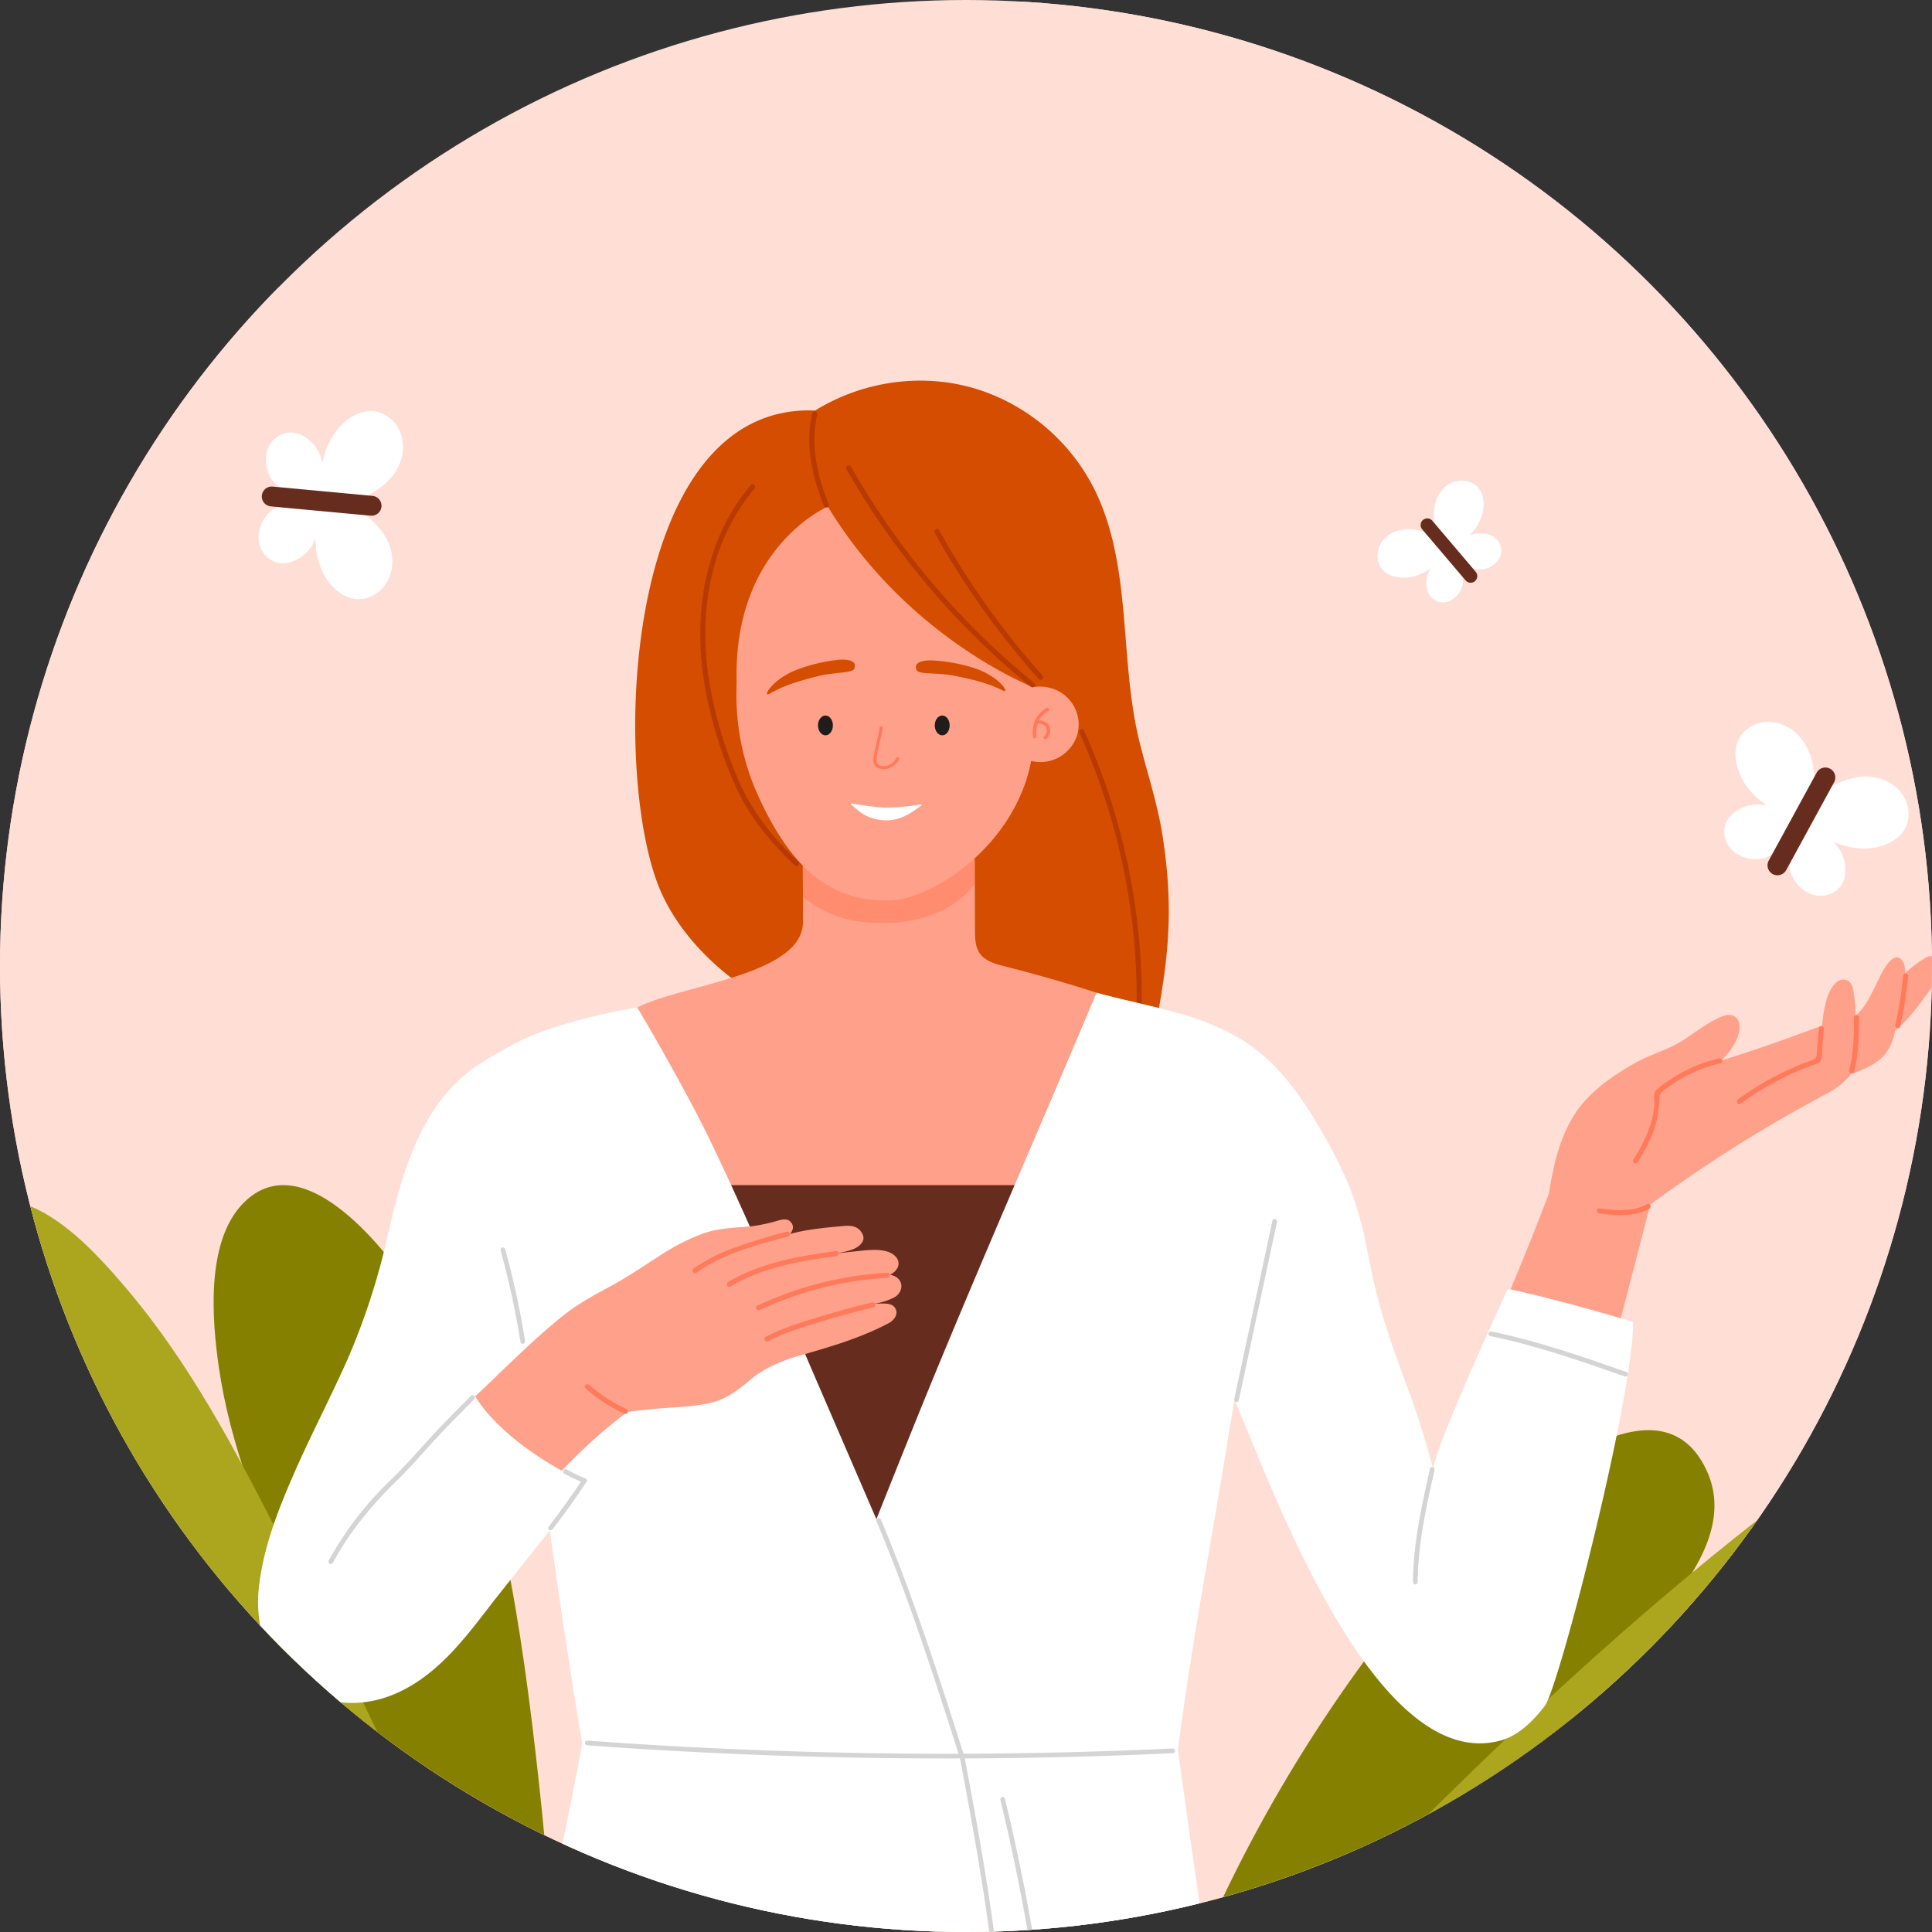 <svg xmlns="http://www.w3.org/2000/svg" xmlns:xlink="http://www.w3.org/1999/xlink" width="612" height="612" viewBox="0 0 612 612">
  <rect x="0" y="0" width="612" height="612" fill="#333333" stroke="none"/>
  <defs>
    <clipPath id="clip-path">
      <circle id="楕円形_14" data-name="楕円形 14" cx="306" cy="306" r="306" transform="translate(2103 5751)" fill="#fff" stroke="#707070" stroke-width="1"/>
    </clipPath>
    <clipPath id="clip-path-2">
      <rect id="長方形_59" data-name="長方形 59" width="717.833" height="698.4" fill="none"/>
    </clipPath>
    <clipPath id="clip-path-4">
      <rect id="長方形_57" data-name="長方形 57" width="54.557" height="20.397" fill="none"/>
    </clipPath>
  </defs>
  <g id="グループ_127" data-name="グループ 127" transform="translate(-5163 -5751)">
    <circle id="楕円形_23" data-name="楕円形 23" cx="306" cy="306" r="306" transform="translate(5163 5751)" fill="#ffded6"/>
    <g id="マスクグループ_3" data-name="マスクグループ 3" transform="translate(3060)" clip-path="url(#clip-path)">
      <g id="グループ_12" data-name="グループ 12" transform="translate(2044.911 5751)">
        <g id="グループ_90" data-name="グループ 90" clip-path="url(#clip-path-2)">
          <g id="グループ_89" data-name="グループ 89">
            <g id="グループ_88" data-name="グループ 88" clip-path="url(#clip-path-2)">
              <path id="パス_704" data-name="パス 704" d="M676.129,160.7C485.048-172.464-43.176,61.2,2.825,417.779c13.591,164.2,164.139,271.962,321.423,278.839,258.9,23.716,490.933-305.97,351.881-535.918" transform="translate(0 0)" fill="#ffded6"/>
              <path id="パス_705" data-name="パス 705" d="M238.524,673.38c1.837-3.58,1.887-8.842,1.293-17.9-1.7-25.852-3.539-51.7-6.389-77.476-5.272-47.672-12.4-98.352-32.791-142.861-6.349-13.859-39.5-62.71-61.184-39.559C127.9,407.916,130,432.6,132.127,447.231c3.571,24.533,13,48.135,23.4,70.852,23.677,51.677,47.56,102.967,69.4,155.3Z" transform="translate(-4.701 -14.035)" fill="#858000"/>
              <path id="パス_706" data-name="パス 706" d="M615.077,483.043c-18.266-40.476-80.441,24.568-93.314,40.365a465.252,465.252,0,0,0-70.933,119.3v32.426c7.008-2.533,14.065-9.9,19.11-14.3q34.483-30.057,66.693-62.6c21.424-21.641,42.4-43.932,61.934-67.31,10.563-12.644,24.432-30.333,16.512-47.882" transform="translate(-16.247 -16.937)" fill="#858000"/>
              <path id="パス_707" data-name="パス 707" d="M225.582,681.085c-18.127-62.875-48.221-122.537-77.935-180.562-13.774-26.9-28.3-54.457-47.924-77.647-11.557-13.653-33.02-38.1-53.089-24.958C4.412,425.573,68.208,502.173,86.7,524.96c43.261,53.311,88.276,101.152,121.485,161.511l6.18,2.3Z" transform="translate(-1.17 -14.205)" fill="#aba61d"/>
              <path id="パス_708" data-name="パス 708" d="M710.192,452.565c-23.423.239-45.078,19.743-63.06,33.171-20.179,15.069-39.665,31.052-58.59,47.665-45.218,39.7-87.116,82.942-128.487,126.586l7.624,37.025c100.561-32.23,209.313-137.8,240.7-178.332,10.811-13.96,37.851-66.483,1.81-66.115" transform="translate(-16.58 -16.31)" fill="#aba61d"/>
              <path id="パス_709" data-name="パス 709" d="M102.543,480.628c36.037,51.25,68.469,104.968,95.674,161.435q11.789,24.467,22.327,49.506c.373.884,1.662.122,1.292-.756a1093.291,1093.291,0,0,0-87.643-165.887q-14.691-22.852-30.358-45.053c-.549-.783-1.847-.036-1.292.755" transform="translate(-3.691 -17.282)" fill="#858000"/>
              <path id="パス_710" data-name="パス 710" d="M471.6,682.294A1458.219,1458.219,0,0,0,608.336,570.408q18.56-17.176,36.512-34.993a.749.749,0,0,0-1.058-1.057A1455.714,1455.714,0,0,1,511.84,650.315q-20.224,15.706-41,30.688c-.774.558-.028,1.857.755,1.292" transform="translate(-16.957 -19.25)" fill="#858000"/>
              <path id="パス_711" data-name="パス 711" d="M691.047,314.22a5.059,5.059,0,0,0-3.819.937,37.9,37.9,0,0,0-5.712,4.353c-.032-1.561-.26-3.277-1.25-4.273-2.958-2.981-6.52,4.9-7.423,6.717-1.908,3.843-3.747,8.324-7.112,11.1,0-.45.015-.9,0-1.349a46.924,46.924,0,0,0-.639-6.465c-.239-1.36-.707-2.84-2.11-3.392-3.409-1.341-5.617,3.559-6.386,5.987a42.391,42.391,0,0,0-1.419,8.308q-15.843,6.1-32.058,11.159a20.79,20.79,0,0,0,5.143-7.109c.806-1.975,1.368-4.971-.462-6.614-2.162-1.941-5.921.4-7.933,1.515-3.691,2.046-6.928,4.812-10.621,6.857-4.145,2.3-8.768,3.526-12.906,5.86-7.008,3.953-14.376,8.869-18.98,15.595-5.278,7.71-7.294,16.956-8.755,26.052q-7.938,20.79-16.785,41.214h39.118q4.906-18.907,9.816-37.814c11.726-8.569,23.818-16.625,36.293-24.065,6.361-3.793,12.824-7.4,19.342-10.913a23.026,23.026,0,0,0,8.172-6.645.554.554,0,0,0,.619.1c3.818-1.555,7.876-3.257,10.417-6.667a18.054,18.054,0,0,0,2.684-6.893c3.918-3.114,6.995-7.348,9.926-11.328a37.3,37.3,0,0,0,3.009-4.654,11.835,11.835,0,0,0,1.677-4.732,2.7,2.7,0,0,0-1.843-2.844" transform="translate(-19.887 -11.32)" fill="#ffa18a"/>
              <path id="パス_712" data-name="パス 712" d="M321.287,325.8l113.139.682c3.509-19.173,5.151-34.468,1.643-57.107-1.575-10.171-4.8-19.742-7.3-29.769-2.261-9.1-3.205-18.455-3.986-27.778-1.465-17.486-2.268-35.682-10.043-51.765a62.911,62.911,0,0,0-35.029-31.457c-17.705-6.4-37.8-3.891-53.732,5.945-60.4-2.488-64.551,111.339-49.833,149.992,8.587,22.55,32.876,38.523,45.138,41.257" transform="translate(-9.695 -4.508)" fill="#d44d00"/>
              <path id="パス_713" data-name="パス 713" d="M376.412,282.311l.087,23.617c.046,9.142,5.331,9.208,14.3,11.6,33.791,9.029,43.5,14.616,43.5,14.616-85.888,190.551-168.845,0-168.845,0,9.2-9.808,56.421-11,56.57-29.906l-.047-19.367Z" transform="translate(-9.567 -10.174)" fill="#ffa18a"/>
              <g id="グループ_87" data-name="グループ 87" transform="translate(312.308 271.998)" opacity="0.55">
                <g id="グループ_86" data-name="グループ 86">
                  <g id="グループ_85" data-name="グループ 85" clip-path="url(#clip-path-4)">
                    <path id="パス_714" data-name="パス 714" d="M323.984,284.491l.15,9.843c8.643,6.764,16.466,8.33,26.58,8.225,10.928-.113,22.386-4.55,27.827-12.512v-7.88Z" transform="translate(-323.984 -282.167)" fill="#ff7a5a"/>
                  </g>
                </g>
              </g>
              <path id="パス_715" data-name="パス 715" d="M302.331,221.515c-.966-42.313,28.884-55.054,28.884-55.054,25.848,42.6,66.193,57.7,66.193,57.7-.243,4.977-.576,10.769-1.034,17.156-2.149,29.99-30.956,49.7-45.917,49.938-19.146.3-31.535-11.125-41.827-34.339a76.9,76.9,0,0,1-6.336-32.983c.018-.783.038-2.413.038-2.413" transform="translate(-10.893 -5.999)" fill="#ffa18a"/>
              <path id="パス_716" data-name="パス 716" d="M349.243,239.034c-.32,1.964-.768,3.9-1.223,5.841a24.054,24.054,0,0,0-.752,4.13,2.833,2.833,0,0,0,.794,2.461,4.467,4.467,0,0,0,3.364.711,5.606,5.606,0,0,0,3.973-3.013c.3-.557-.6-.99-.907-.435a4.428,4.428,0,0,1-4.068,2.537c-1.056-.059-2.027-.449-2.134-1.534a13.26,13.26,0,0,1,.6-4.146c.49-2.111.995-4.217,1.344-6.355.1-.617-.894-.816-.995-.2" transform="translate(-12.515 -8.601)" fill="#ff7a5a"/>
              <path id="パス_717" data-name="パス 717" d="M339.878,219.759c.925-1.883-.379-3.213-4.662-2.971a53.23,53.23,0,0,0-13.15,3.056c-8.247,3.091-11.322,9.031-9.043,7.762,3.815-2.124,7.052-3.526,15.7-5.668,4.707-1.165,10.531-.907,11.155-2.179" transform="translate(-11.255 -7.812)" fill="#d44d00"/>
              <path id="パス_718" data-name="パス 718" d="M361.577,220.23c-1.027-1.829.2-3.228,4.492-3.223a53.188,53.188,0,0,1,13.3,2.329c8.4,2.633,11.8,8.4,9.456,7.253-3.926-1.911-7.236-3.134-15.987-4.8-4.765-.9-10.566-.328-11.259-1.563" transform="translate(-13.018 -7.821)" fill="#d44d00"/>
              <path id="パス_719" data-name="パス 719" d="M350.521,269.361c-6.231-.322-8.839-3.668-10.467-4.894-.25-.189-.211-.417.2-.409a90.79,90.79,0,0,0,10.514,1.295,71.3,71.3,0,0,0,11.141-1c.4.009.493.216.238.377-1.926,1.219-5.857,4.927-11.626,4.629" transform="translate(-12.249 -9.516)" fill="#fff"/>
              <path id="パス_720" data-name="パス 720" d="M413.5,240.37a12.171,12.171,0,0,1-14.689,8.81,11.974,11.974,0,0,1-9.052-14.405,12.171,12.171,0,0,1,14.689-8.809,11.973,11.973,0,0,1,9.052,14.4" transform="translate(-14.034 -8.131)" fill="#ffa18a"/>
              <path id="パス_721" data-name="パス 721" d="M400.447,236.364a8.986,8.986,0,0,1,3.531-3.7c.614-.377,1.108.605.5.977a7.775,7.775,0,0,0-2.855,2.931,3.8,3.8,0,0,1,2.9,1.258,3.246,3.246,0,0,1,.486,3.023,3.758,3.758,0,0,1-.989,1.546.6.6,0,0,1-.8-.063.534.534,0,0,1,.06-.764c.019-.019.142-.151.053-.051.034-.039.068-.076.1-.114a3.1,3.1,0,0,0,.192-.257c.031-.046.062-.094.091-.143l.028-.049c.048-.1.094-.2.135-.3s.07-.2.1-.3c.006-.022.04-.169.023-.091s.015-.079.018-.112a2.944,2.944,0,0,0,.033-.306c0-.047,0-.1,0-.144s-.015-.228,0-.077a3.587,3.587,0,0,0-.116-.595c-.026-.092.036.078-.015-.038-.019-.043-.037-.087-.057-.13-.047-.1-.1-.192-.16-.285.071.118-.021-.028-.041-.052s-.062-.076-.094-.113-.067-.074-.1-.109-.043-.04-.064-.061c-.072-.074.045.034-.008-.007a3.054,3.054,0,0,0-.256-.186l-.142-.084-.058-.031-.051-.023a3.651,3.651,0,0,0-.414-.151c-.07-.021-.142-.039-.213-.056l-.022-.006-.14-.024a5.271,5.271,0,0,0-.912-.043,9.971,9.971,0,0,0-.368,4c.065.69-1.053.9-1.118.2a10.313,10.313,0,0,1,.753-5.485" transform="translate(-14.402 -8.382)" fill="#ff7a5a"/>
              <path id="パス_722" data-name="パス 722" d="M333.788,238.266c0,1.73-1.056,3.134-2.36,3.134s-2.359-1.4-2.359-3.134,1.056-3.135,2.359-3.135,2.36,1.4,2.36,3.135" transform="translate(-11.859 -8.474)" fill="#1f1c1b"/>
              <path id="パス_723" data-name="パス 723" d="M372.159,238.266c0,1.73-1.056,3.134-2.36,3.134s-2.359-1.4-2.359-3.134,1.055-3.135,2.359-3.135,2.36,1.4,2.36,3.135" transform="translate(-13.242 -8.474)" fill="#1f1c1b"/>
              <path id="パス_724" data-name="パス 724" d="M332.372,164.671c-3.566-9.036-6.016-18.846-3.628-28.509.249-1.006-1.3-1.435-1.553-.428-2.458,9.945-.047,20.05,3.628,29.365.376.953,1.935.538,1.553-.428" transform="translate(-11.755 -4.871)" fill="#b83a00"/>
              <path id="パス_725" data-name="パス 725" d="M338.43,154.13a244.939,244.939,0,0,0,58.37,68.916c.8.648,1.944-.485,1.138-1.138a243.8,243.8,0,0,1-58.119-68.591.805.805,0,0,0-1.389.814" transform="translate(-12.192 -5.511)" fill="#b83a00"/>
              <path id="パス_726" data-name="パス 726" d="M306.411,159.371c-14.083,16.666-18.061,38.928-15.139,60.136a133.152,133.152,0,0,0,9.5,33.468c4.521,10.692,11.174,18.962,19.559,26.892.753.712,1.893-.424,1.139-1.139-8.161-7.719-14.768-15.873-19.176-26.281a134.036,134.036,0,0,1-9.192-31.507c-3.289-21.145.343-43.733,14.452-60.429.665-.788-.469-1.933-1.138-1.139" transform="translate(-10.465 -5.734)" fill="#b83a00"/>
              <path id="パス_727" data-name="パス 727" d="M367.433,175.072a255.271,255.271,0,0,0,32.958,46.289c.693.774,1.83-.368,1.139-1.139a253.334,253.334,0,0,1-32.707-45.964c-.5-.906-1.9-.094-1.39.814" transform="translate(-13.238 -6.266)" fill="#b83a00"/>
              <path id="パス_728" data-name="パス 728" d="M415.011,240.822a204.4,204.4,0,0,1,18.1,85.236.806.806,0,0,0,1.611,0A206.286,206.286,0,0,0,416.4,240.009c-.426-.944-1.814-.125-1.391.813" transform="translate(-14.954 -8.634)" fill="#b83a00"/>
              <path id="パス_729" data-name="パス 729" d="M346.3,498.172,297.839,389.446h94.969Z" transform="translate(-10.734 -14.035)" fill="#662d1e"/>
              <path id="パス_730" data-name="パス 730" d="M580.648,430.521s-22.36-6.833-39.693-10.51c0,0-21.5,46.46-23.717,56.859a266.717,266.717,0,0,0-8.816-27.559c-2.469-6.785-4.953-13.571-7.047-20.483-2.1-6.932-3.556-13.976-4.978-21.07A108.537,108.537,0,0,0,490.28,386.5a159.038,159.038,0,0,0-9.85-18.951c-6.568-11.071-14.638-21.631-26.174-27.854-13.473-7.266-24.671-8.5-43.582-13.47-18.865,44.9-40.2,93.245-58.393,138.415Q346.575,478.808,340.928,493l-18.3-42.377c-11.316-26.2-22.279-52.608-34.708-78.31-6.809-14.083-19.938-36.859-22.752-41.407-6.943,1.089-27.381,5.219-38.813,11.458-5.777,3.153-11.668,6.235-16.637,10.611a54.991,54.991,0,0,0-10.935,13.592c-6.581,11.261-9.7,24.02-12.659,36.6a217.758,217.758,0,0,1-12.651,39.047c-5.316,11.963-11.4,23.565-16.689,35.543-5.042,11.432-9.828,23.487-11.366,35.968-1.467,11.9,1.55,23.818,11.354,31.375,9.248,7.128,21.127,7.737,31.682,3.216,13.542-5.8,22.458-17.988,31.163-29.308l17.853-22.465c2.595,18.5,5.223,36.352,8.178,54.8.679,4.228,1.4,8.447,2.094,12.672q-9.909,54.3-24.944,107.483c-2.735,9.626-4.373,14.829-4.373,14.829,134.785,49.772,237.9,6.135,237.9,6.135-7.952-36.97-19.574-124.634-19.9-126.487,5.113-38.187,9.45-58.89,15.625-96.921.747-4.6,1.534-9.2,2.3-13.8,9.822,21.688,43.287,118.965,84.244,107.862,5.8-1.572,10.425-6.237,14.1-11.033,4.389-5.732,27.957-97.261,27.954-121.558" transform="translate(-5.228 -11.757)" fill="#fff"/>
              <path id="パス_731" data-name="パス 731" d="M349.209,425.4c2.8-1.651,3.1-5.344-.042-6.744a9,9,0,0,0-1.351-.472,4.581,4.581,0,0,0,2.471-2.335c.913-2.237-.977-4.087-2.864-4.785-3.45-1.274-7.966-.46-11.524-.128-1.742.162-3.479.381-5.21.628,2.362-.564,5.591-.976,7.4-2.564,1.437-1.266,1.786-2.581.629-4.285-1.387-2.044-3.564-2.1-5.9-1.892-5.167.459-11.691,1.077-16.673,2.514.958-1.164,1.415-2.581.115-3.912-.981-1-2.373-.737-3.555-.442a54.6,54.6,0,0,1-8.68,1.9c-5.361.472-10.476.538-15.627,2.348a68.979,68.979,0,0,0-14.058,7.336c-4.77,3.051-9.444,6.219-14.405,8.94-5.232,2.869-10.475,5.586-15.195,9.319-9.971,7.885-19.021,17.233-28.329,25.939,8.506,13.765,27.47,23.531,27.47,23.531a165.537,165.537,0,0,1,20.766-18.635c2.984-.344,5.971-.679,8.963-.956,5.827-.54,11.863-.546,17.58-1.941,4.967-1.213,8.379-3.9,12.241-7.148,4.561-3.831,9.914-6.086,15.547-7.7,9.1-2.61,19.256-5.469,28.406-10.331,2.1-1.116,3.386-3.385,1.693-5.255-1.1-1.22-3.773-.933-5.249-.939-.278,0-.554.031-.832.036.23-.056.461-.105.691-.162a20.537,20.537,0,0,0,5.526-1.863" transform="translate(-7.799 -14.441)" fill="#ffa18a"/>
              <path id="パス_732" data-name="パス 732" d="M253.215,573.485a1554.688,1554.688,0,0,0,185.486,2.5c.959-.045.965-1.541,0-1.5a1554.457,1554.457,0,0,1-185.486-2.5c-.961-.07-.956,1.426,0,1.5" transform="translate(-9.1 -20.614)" fill="#d4d4d4"/>
              <path id="パス_733" data-name="パス 733" d="M348.243,499.742c10.231,24.267,18.262,49.355,26.244,74.429.291.913,1.736.522,1.443-.4-7.982-25.074-16.012-50.162-26.244-74.428-.368-.873-1.817-.49-1.443.4" transform="translate(-12.548 -17.978)" fill="#d4d4d4"/>
              <path id="パス_734" data-name="パス 734" d="M529.979,482.615c-2.675,11.82-5.316,23.736-5.4,35.912a.749.749,0,0,0,1.5,0c.082-12.047,2.7-23.821,5.346-35.514.212-.938-1.231-1.338-1.443-.4" transform="translate(-18.905 -17.373)" fill="#d4d4d4"/>
              <path id="パス_735" data-name="パス 735" d="M549.9,438.979c14.6,3,28.685,7.9,42.724,12.823.911.319,1.3-1.125.4-1.442-14.039-4.922-28.124-9.822-42.724-12.824-.94-.194-1.342,1.248-.4,1.443" transform="translate(-19.798 -15.767)" fill="#d4d4d4"/>
              <path id="パス_736" data-name="パス 736" d="M467.279,458.066q6.054-28.284,12.11-56.571c.2-.939-1.242-1.341-1.443-.4q-6.056,28.287-12.11,56.572c-.2.939,1.242,1.341,1.443.4" transform="translate(-16.787 -14.436)" fill="#d4d4d4"/>
              <path id="パス_737" data-name="パス 737" d="M213.336,458.682c-4.275,4.354-8.633,8.644-12.753,13.147-4.054,4.432-7.959,8.91-12.264,13.11A106.764,106.764,0,0,0,168.3,510.824c-.455.847.836,1.605,1.293.755,5.362-9.976,12.4-18.371,20.468-26.251,4.072-3.975,7.742-8.247,11.578-12.441,4.119-4.5,8.478-8.793,12.753-13.147.676-.688-.382-1.748-1.058-1.058" transform="translate(-6.062 -16.522)" fill="#d4d4d4"/>
              <path id="パス_738" data-name="パス 738" d="M241.808,501.921c3.755-4.881,7.361-9.883,10.729-15.038.528-.809-.766-1.56-1.292-.756-3.369,5.156-6.974,10.157-10.729,15.039-.587.763.712,1.509,1.292.755" transform="translate(-8.662 -17.507)" fill="#d4d4d4"/>
              <path id="パス_739" data-name="パス 739" d="M245.646,484.174a58.674,58.674,0,0,0,6.223,2.945.754.754,0,0,0,.921-.522.768.768,0,0,0-.522-.921,55.067,55.067,0,0,1-5.866-2.794c-.844-.465-1.6.828-.756,1.292" transform="translate(-8.839 -17.399)" fill="#d4d4d4"/>
              <path id="パス_740" data-name="パス 740" d="M232.519,439.535a273.85,273.85,0,0,0-6.3-29.074.749.749,0,0,0-1.443.4,273.6,273.6,0,0,1,6.3,29.074c.152.948,1.594.545,1.443-.4" transform="translate(-8.099 -14.773)" fill="#d4d4d4"/>
              <path id="パス_741" data-name="パス 741" d="M375.616,577.278c4.264,22.277,8.261,44.628,10.872,67.167.11.946,1.608.956,1.5,0-2.628-22.672-6.637-45.156-10.926-67.565-.181-.945-1.623-.545-1.443.4" transform="translate(-13.536 -20.77)" fill="#d4d4d4"/>
              <path id="パス_742" data-name="パス 742" d="M389,591.438a659.113,659.113,0,0,1,16.253,101.32c.078.953,1.575.962,1.5,0a661.825,661.825,0,0,0-16.307-101.717c-.227-.936-1.67-.54-1.443.4" transform="translate(-14.018 -21.281)" fill="#d4d4d4"/>
              <path id="パス_743" data-name="パス 743" d="M252.692,456.193a48.268,48.268,0,0,0,12.237,7.972c.937.423,1.756-.965.813-1.391a46.894,46.894,0,0,1-11.912-7.72c-.771-.687-1.913.448-1.138,1.139" transform="translate(-9.097 -16.392)" fill="#ff7a5a"/>
              <path id="パス_744" data-name="パス 744" d="M600.873,395.7c-4.594,2.6-10.037,1.961-15.049,1.341-1.026-.127-1.017,1.484,0,1.611,5.33.658,10.993,1.191,15.862-1.562a.806.806,0,0,0-.813-1.39" transform="translate(-21.085 -14.257)" fill="#ff7a5a"/>
              <path id="パス_745" data-name="パス 745" d="M669.44,334.37c-.023,5.583-.064,11.216-1.518,16.646a.807.807,0,0,0,1.554.429c1.49-5.568,1.552-11.351,1.575-17.075a.806.806,0,0,0-1.611,0" transform="translate(-24.07 -12.022)" fill="#ff7a5a"/>
              <path id="パス_746" data-name="パス 746" d="M685.564,320.7a124.081,124.081,0,0,1-2.479,15.494c-.227,1.01,1.325,1.441,1.553.429a127.489,127.489,0,0,0,2.537-15.923c.1-1.031-1.513-1.025-1.611,0" transform="translate(-24.617 -11.53)" fill="#ff7a5a"/>
              <path id="パス_747" data-name="パス 747" d="M624.164,347.789a48.044,48.044,0,0,0-10.729,3.936,46.4,46.4,0,0,0-5.063,3,21.678,21.678,0,0,0-4.241,3.279c-.96,1.123-.415,3.029-.491,4.394a25.819,25.819,0,0,1-1.182,6.209,49.288,49.288,0,0,1-5.478,11.27c-.548.882.845,1.692,1.391.813a55.477,55.477,0,0,0,5.014-9.83,33.194,33.194,0,0,0,1.884-10.65c.05-1.23.587-1.6,1.493-2.315.786-.622,1.6-1.213,2.423-1.779a45.558,45.558,0,0,1,15.408-6.778c1.007-.24.58-1.794-.429-1.554" transform="translate(-21.51 -12.533)" fill="#ff7a5a"/>
              <path id="パス_748" data-name="パス 748" d="M656.975,338.033q-.205,2.475-.41,4.95l-.205,2.475c-.087,1.052-.045,1.8-1.09,2.309-1.3.633-2.769,1.028-4.111,1.579s-2.689,1.138-4.015,1.753a95.091,95.091,0,0,0-15.759,9.274c-.831.6-.028,2,.813,1.39a94.994,94.994,0,0,1,17.449-10.038q2.344-1.032,4.745-1.928c1.062-.4,2.709-.635,3.234-1.789.584-1.286.394-3.142.509-4.531l.451-5.445c.085-1.033-1.526-1.028-1.611,0" transform="translate(-22.742 -12.154)" fill="#ff7a5a"/>
              <path id="パス_749" data-name="パス 749" d="M317.613,404.746c-5.343,1.428-10.667,3-15.873,4.87a53.768,53.768,0,0,0-13.549,6.791c-.832.6-.029,2,.813,1.39,8.415-6.1,19.133-8.851,29.037-11.5a.806.806,0,0,0-.428-1.554" transform="translate(-10.373 -14.585)" fill="#ff7a5a"/>
              <path id="パス_750" data-name="パス 750" d="M333.667,411.137c-11.734,1.556-23.875,3.657-34.19,9.8a.806.806,0,0,0,.814,1.391c10.056-5.99,21.932-8.065,33.376-9.581,1.013-.135,1.026-1.748,0-1.612" transform="translate(-10.779 -14.816)" fill="#ff7a5a"/>
              <path id="パス_751" data-name="パス 751" d="M350.321,418.233a112.159,112.159,0,0,0-41.23,10.438c-.938.439-.12,1.829.814,1.391a110.035,110.035,0,0,1,40.416-10.218c1.03-.059,1.037-1.671,0-1.611" transform="translate(-11.124 -15.072)" fill="#ff7a5a"/>
              <path id="パス_752" data-name="パス 752" d="M345.614,427.983q-8.882,2.118-17.607,4.83c-5.448,1.7-11.109,3.335-16.153,6.054-.913.493-.1,1.884.813,1.391,5.1-2.749,10.874-4.379,16.391-6.085q8.413-2.6,16.985-4.637c1.007-.241.58-1.794-.429-1.553" transform="translate(-11.224 -15.423)" fill="#ff7a5a"/>
              <path id="パス_753" data-name="パス 753" d="M544.076,158.962a7.823,7.823,0,0,0-9.888,1.836c-2.613,2.921-3.092,6.914-2.535,10.659L543.661,185.6a5.666,5.666,0,0,0,2.349.514,7.429,7.429,0,0,0,5.2-2.271,5.2,5.2,0,0,0-1.335-8.4,8.237,8.237,0,0,0-5.668-.631,14.432,14.432,0,0,0-1.507.546c.277-.3.555-.595.81-.89a15.52,15.52,0,0,0,3.111-5.4c1.1-3.455.866-8.017-2.542-10.1" transform="translate(-19.152 -5.691)" fill="#fff"/>
              <path id="パス_754" data-name="パス 754" d="M513.433,184.992a7.824,7.824,0,0,1,3.414-9.459c3.305-2.105,7.322-1.931,10.928-.774L539.785,188.9a5.658,5.658,0,0,1,.126,2.4,7.433,7.433,0,0,1-3.084,4.761,5.2,5.2,0,0,1-8.077-2.681,8.241,8.241,0,0,1,.3-5.7,14.436,14.436,0,0,1,.782-1.4c-.338.226-.678.452-1.009.655a15.519,15.519,0,0,1-5.836,2.194c-3.586.521-8.05-.445-9.551-4.145" transform="translate(-18.484 -6.268)" fill="#fff"/>
              <path id="パス_755" data-name="パス 755" d="M544.3,190.234h0a2.1,2.1,0,0,1-2.965-.242L527.6,173.824a2.1,2.1,0,0,1,3.208-2.724l13.729,16.168a2.1,2.1,0,0,1-.242,2.966" transform="translate(-18.996 -6.139)" fill="#662d1e"/>
              <path id="パス_756" data-name="パス 756" d="M685.855,268.96c1.045-5.722-2.653-10.841-7.886-12.826-5.486-2.08-11.32-.6-16.254,2.192l-13.3,24.385a8.467,8.467,0,0,0,.548,3.557,11.12,11.12,0,0,0,5.967,6.04c4.983,2.041,10.589-.867,11.024-6.387a12.337,12.337,0,0,0-2.169-8.258,21.281,21.281,0,0,0-1.571-1.812c.564.227,1.13.455,1.678.653a23.212,23.212,0,0,0,9.221,1.44c5.417-.328,11.665-3.1,12.739-8.984" transform="translate(-23.368 -9.195)" fill="#fff"/>
              <path id="パス_757" data-name="パス 757" d="M633.395,240.132c4.245-3.978,10.55-3.643,15.053-.319,4.719,3.485,6.637,9.191,6.961,14.852l-13.3,24.384a8.452,8.452,0,0,1-3.287,1.468,11.121,11.121,0,0,1-8.309-1.746c-4.414-3.083-5.007-9.371-.6-12.726a12.334,12.334,0,0,1,8.117-2.65,21.783,21.783,0,0,1,2.375.339c-.5-.351-1-.7-1.459-1.056a23.232,23.232,0,0,1-6.2-6.972c-2.658-4.729-3.708-11.487.653-15.574" transform="translate(-22.592 -8.55)" fill="#fff"/>
              <path id="パス_758" data-name="パス 758" d="M642.734,285.966h0a3.15,3.15,0,0,1-1.258-4.274l15.2-27.879a3.151,3.151,0,0,1,5.532,3.017l-15.2,27.878a3.152,3.152,0,0,1-4.274,1.258" transform="translate(-23.104 -9.088)" fill="#662d1e"/>
              <path id="パス_759" data-name="パス 759" d="M178.93,195.591c5.67-1.3,8.911-6.721,8.665-12.313-.257-5.862-3.922-10.636-8.439-14.064L151.5,166.638a8.469,8.469,0,0,0-3.052,1.909,11.124,11.124,0,0,0-3.189,7.87c.094,5.384,4.982,9.384,10.224,7.6a12.338,12.338,0,0,0,6.729-5.255,21.434,21.434,0,0,0,1.043-2.16c.014.607.028,1.218.064,1.8a23.236,23.236,0,0,0,2.322,9.039c2.442,4.845,7.462,9.488,13.287,8.15" transform="translate(-5.235 -6.005)" fill="#fff"/>
              <path id="パス_760" data-name="パス 760" d="M184.474,135.838c5.332,2.327,7.517,8.251,6.243,13.7-1.336,5.713-5.819,9.73-10.89,12.264l-27.655-2.576a8.476,8.476,0,0,1-2.648-2.439,11.124,11.124,0,0,1-1.68-8.323c1.087-5.273,6.628-8.3,11.452-5.582a12.333,12.333,0,0,1,5.642,6.407,21.3,21.3,0,0,1,.627,2.316c.127-.595.253-1.192.4-1.757a23.23,23.23,0,0,1,3.952-8.456c3.294-4.311,9.084-7.947,14.563-5.556" transform="translate(-5.32 -4.868)" fill="#fff"/>
              <path id="パス_761" data-name="パス 761" d="M146.307,162.744h0a3.15,3.15,0,0,1,3.428-2.845l31.617,2.944a3.15,3.15,0,1,1-.583,6.273l-31.617-2.945a3.148,3.148,0,0,1-2.845-3.428" transform="translate(-5.272 -5.762)" fill="#662d1e"/>
            </g>
          </g>
        </g>
      </g>
    </g>
  </g>
</svg>
